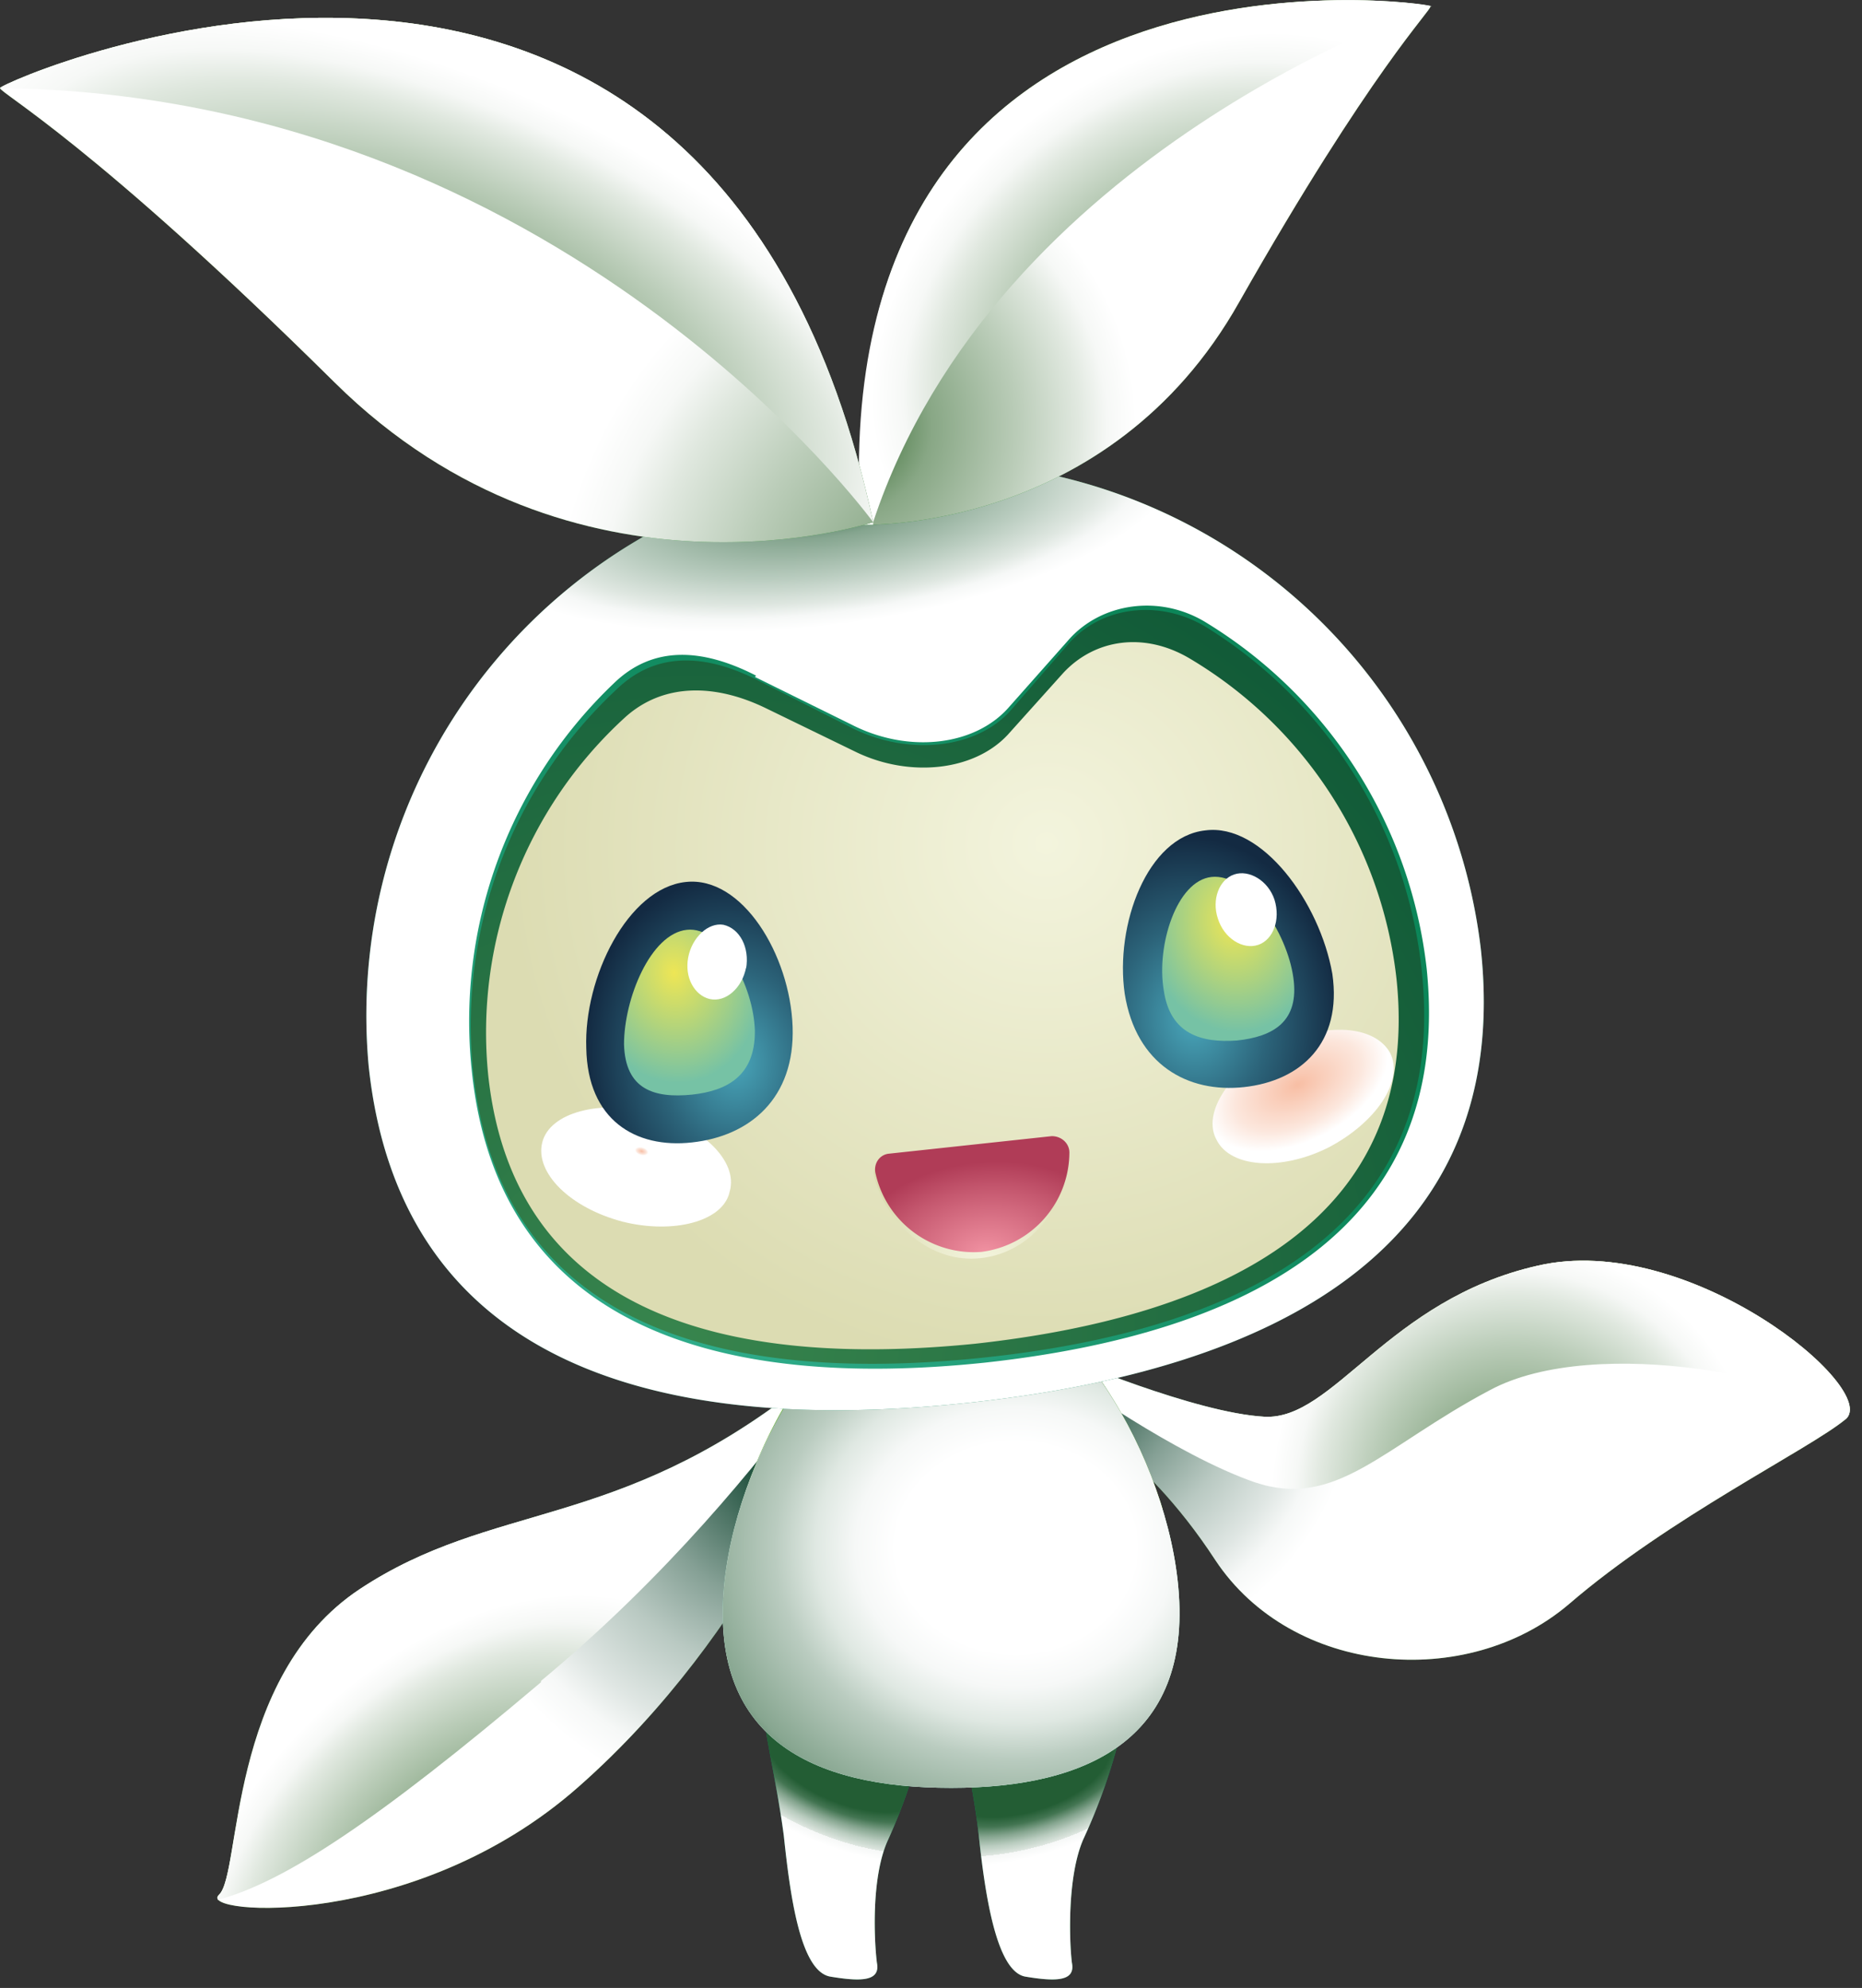 <svg fill="none" xmlns="http://www.w3.org/2000/svg" viewBox="0 0 148 158"><rect x="0" y="0" width="148" height="158" fill="#333333" stroke="none"/><path d="M66.2 112.8s-6 16.7-20.2 29.2c-13 11.5-30.4 10.2-28.6 8.6 1.8-1.6.6-17.3 11.2-24.3s20.3-4.6 34.9-16h3.7l-1 2.5Z" fill="url(#a)"/><path style="mix-blend-mode:multiply" d="M66.2 112.8s-6 16.7-20.2 29.2c-13 11.5-30.4 10.2-28.6 8.6 1.8-1.6.6-17.3 11.2-24.3s20.3-4.6 34.9-16h3.7l-1 2.5Z" fill="url(#b)"/><path style="mix-blend-mode:multiply" d="M43 133.7c-13 11-20.4 15.9-25.7 17.3l.1-.4c1.8-1.6.7-17.3 11.2-24.3 10.6-7 20.3-4.6 34.9-16h1.2c-4.4 6-11.7 15-21.7 23.3Z" fill="url(#c)"/><path d="M73.4 138a46 46 0 0 1-2.8 8.2c-1.4 3-1.1 8.2-.9 9.8.3 1.5-1.3 1.5-3.7 1.1-2.4-.4-3.2-6.5-3.7-11.2-.6-4.6-1.8-9.2-1.7-11.2.1-2 12.5.3 12.8 3.4Z" fill="url(#d)"/><path style="mix-blend-mode:multiply" d="M73.4 138a46 46 0 0 1-2.8 8.2c-1.4 3-1.1 8.2-.9 9.8.3 1.5-1.3 1.5-3.7 1.1-2.4-.4-3.2-6.5-3.7-11.2-.6-4.6-1.8-9.2-1.7-11.2.1-2 12.5.3 12.8 3.4Z" fill="url(#e)"/><path d="M84.4 107.8c.3.1 10.6 4.5 16.1 4.8 5.5.3 9.8-9.3 21.7-12 12-2.8 27.3 9.8 24.5 12.2-2.9 2.4-14 7.8-22 14.7-8.1 6.9-22 5.7-28.1-3.5-6-9.2-12.4-12-12.4-12l.2-4.2Z" fill="url(#f)"/><path style="mix-blend-mode:multiply" d="M84.4 107.8c.3.1 10.6 4.5 16.1 4.8 5.5.3 9.8-9.3 21.7-12 12-2.8 27.3 9.8 24.5 12.2-2.9 2.4-14 7.8-22 14.7-8.1 6.9-22 5.7-28.1-3.5-6-9.2-12.4-12-12.4-12l.2-4.2Z" fill="url(#g)"/><g style="mix-blend-mode:multiply"><path d="M118.4 110.5c-8.5 4.5-12.2 9.5-18.7 7.3-6.3-2.2-14.7-8.2-15.3-8.7v-1.3c.3.1 10.6 4.5 16.1 4.8 5.5.3 9.8-9.3 21.7-12 12-2.8 27.3 9.8 24.5 12.2-2-3-19.8-6.9-28.3-2.3Z" fill="url(#h)"/><path d="m84.8 112.2-.6-.3.1-2.6.4 3Z" fill="url(#i)"/></g><path d="M89 138a46 46 0 0 1-2.9 8.2c-1.3 3-1.1 8.2-.9 9.8.3 1.5-1.3 1.5-3.7 1.1-2.3-.4-3.2-6.5-3.7-11.2-.5-4.6-1.8-9.2-1.7-11.2.1-2 12.5.3 12.8 3.4Z" fill="url(#j)"/><path style="mix-blend-mode:multiply" d="M89 138a46 46 0 0 1-2.9 8.2c-1.3 3-1.1 8.2-.9 9.8.3 1.5-1.3 1.5-3.7 1.1-2.3-.4-3.2-6.5-3.7-11.2-.5-4.6-1.8-9.2-1.7-11.2.1-2 12.5.3 12.8 3.4Z" fill="url(#k)"/><path d="M57.6 125.6c-1.4 12.6 7 16.5 18 16.5s19.4-4 18-16.5c-1.2-10.8-9.5-24.1-18-24.1s-16.8 13.3-18 24.1Z" fill="url(#l)"/><path d="M58.9 119.7c2.8-9.3 9.6-18.2 16.7-18.2 7 0 13.9 9 16.8 18.4A25 25 0 0 1 79 133a44.7 44.7 0 0 1-20.2-13.4Z" fill="url(#m)"/><path style="mix-blend-mode:multiply" d="M57.6 125.6c-1.4 12.6 7 16.5 18 16.5s19.4-4 18-16.5c-1.2-10.8-9.5-24.1-18-24.1s-16.8 13.3-18 24.1Z" fill="url(#n)"/><path style="mix-blend-mode:multiply" d="M57.6 125.6c-1.4 12.6 7 16.5 18 16.5s19.4-4 18-16.5c-1.2-10.8-9.5-24.1-18-24.1s-16.8 13.3-18 24.1Z" fill="url(#o)"/><path d="M29.3 84.7c2.5 23.8 23.1 29.4 47.6 26.8 24.4-2.6 43.4-12.3 40.8-36.1A43.9 43.9 0 0 0 69 37a43.9 43.9 0 0 0-39.7 47.7Z" fill="url(#p)"/><path style="mix-blend-mode:multiply" d="M29.3 84.7c2.5 23.8 23.1 29.4 47.6 26.8 24.4-2.6 43.4-12.3 40.8-36.1A43.9 43.9 0 0 0 69 37a43.9 43.9 0 0 0-39.7 47.7Z" fill="url(#q)"/><path d="m60 53.8 7.7 3.8c4.5 2.3 9.8 1.7 12.5-1.4l4.7-5.3c2.6-3 7.3-3.7 11-1.4A37.1 37.1 0 0 1 113.4 77c2.1 20.6-14.1 29-35.1 31.3-21 2.2-38.7-2.7-40.8-23.2a37.1 37.1 0 0 1 11.3-30.8c3.1-3 7-2.8 11.3-.6Z" fill="url(#r)"/><path d="m60.3 54.1 7.5 3.8c4.5 2.2 9.8 1.6 12.5-1.4l4.6-5.3c2.6-3 7.2-3.6 10.9-1.4A36.6 36.6 0 0 1 113 77.1c2.2 20.3-14 28.6-34.8 30.8-20.9 2.2-38.5-2.5-40.6-22.8A36.5 36.5 0 0 1 49 54.8c3.1-3 7-2.9 11.3-.7Z" fill="url(#s)"/><path d="m60.9 56.3 7.2 3.5c4.2 2 9.3 1.5 12-1.4l4.4-4.9c2.5-2.7 6.4-3.3 10-1.2A34 34 0 0 1 111 77.8c2 19-13.5 26.8-33.5 29-19.9 2-36.7-2.4-38.7-21.4A33.9 33.9 0 0 1 49.7 57c3-2.7 7.1-2.7 11.2-.7Z" fill="url(#t)"/><path d="M83.5 90.7c.8-.1 1.5.5 1.4 1.3-.2 4-3 7.6-7 8-3.8.4-7.3-2.5-8.4-6.4-.2-.7.3-1.5 1-1.6l13-1.3Z" fill="url(#u)"/><path d="M83.6 90.3c.8 0 1.4.6 1.4 1.3a8 8 0 0 1-7 7.9 8 8 0 0 1-8.4-6.2c-.2-.8.3-1.5 1-1.6l13-1.4Z" fill="url(#v)"/><path style="mix-blend-mode:multiply" d="M105.6 91.2c3.8-2 6-5.3 4.9-7.5-1.2-2.2-5.1-2.5-9-.6-3.7 2-6 5.3-4.8 7.5 1.1 2.2 5.1 2.5 8.9.6Z" fill="url(#w)"/><path style="mix-blend-mode:multiply" d="M58 94.7c.7-2.4-2.2-5.2-6.3-6.3-4-1-8 0-8.6 2.4-.6 2.4 2.2 5.2 6.4 6.3 4 1 8 0 8.5-2.4Z" fill="url(#x)"/><path d="M89.4 79c.9 5.6 5 7.9 9.5 7.4s7.8-3.5 7-9c-1-5.7-5.6-12-10.1-11.4-4.6.5-7.2 7.5-6.4 13Z" fill="url(#y)"/><path d="M92.5 78.7c.5 3.5 3 4.2 5.8 4 2.9-.3 5-1.5 4.5-5-.5-3.6-3.6-8.3-6.5-8-2.8.3-4.4 5.5-3.8 9Z" fill="url(#z)"/><path d="M100 75.1c1.2-.4 1.8-2 1.3-3.6-.5-1.5-2-2.4-3.2-2-1.2.4-1.8 2-1.3 3.5.5 1.6 2 2.5 3.2 2.1Z" fill="#fff"/><path d="M63 81.6c.2 5.7-3.4 8.7-8 9.2-4.5.5-8.3-1.8-8.4-7.5-.2-5.6 3.3-12.7 7.9-13.2 4.5-.5 8.3 5.8 8.5 11.5Z" fill="url(#A)"/><path d="M60 82c0 3.5-2.2 4.7-5 5-3 .3-5.3-.4-5.4-4 0-3.6 2.1-8.8 5-9.1 2.8-.3 5.3 4.5 5.4 8Z" fill="url(#B)"/><path d="M59.3 77c.3-1.7-.5-3.2-1.8-3.5-1.2-.2-2.5 1-2.8 2.6-.3 1.6.5 3 1.7 3.3 1.3.3 2.6-.9 2.9-2.5Z" fill="#fff"/><path d="M68.5 41.7s19.6.8 30-17.7C109 5.5 113.8.8 113.7.5c-.2-.3-48.4-7.1-45.2 41.2Z" fill="url(#C)"/><path style="mix-blend-mode:multiply" d="M68.5 41.7s19.6.8 30-17.7C109 5.5 113.8.8 113.7.5c-.2-.3-48.4-7.1-45.2 41.2Z" fill="url(#D)"/><path style="mix-blend-mode:multiply" d="M113.7.5S79.2 12 69.4 41.5v.2h-1C65.4-6.6 113.6.2 113.8.5Z" fill="url(#E)"/><path d="M69.4 41.5s-23.7 7.8-42.8-11.1C7.4 11.4 0 7.4 0 7c0-.5 56.5-25.5 69.4 34.5Z" fill="url(#F)"/><path style="mix-blend-mode:multiply" d="M69.4 41.5s-23.7 7.8-42.8-11.1C7.4 11.4 0 7.4 0 7c0-.5 56.5-25.5 69.4 34.5Z" fill="url(#G)"/><path style="mix-blend-mode:multiply" d="M69.4 41.5S44.7 7.5 0 7c0-.5 56.5-25.5 69.4 34.5Z" fill="url(#H)"/><defs><radialGradient id="a" cx="0" cy="0" r="1" gradientUnits="userSpaceOnUse" gradientTransform="rotate(180 18.2 79.5) scale(29.705)"><stop stop-color="#82BB27"/><stop offset=".3" stop-color="#6AAE2B"/><stop offset="1" stop-color="#319136"/></radialGradient><radialGradient id="b" cx="0" cy="0" r="1" gradientUnits="userSpaceOnUse" gradientTransform="rotate(-180 31.3 58.1) scale(28.059)"><stop stop-color="#003821"/><stop offset=".2" stop-color="#436C5C"/><stop offset=".4" stop-color="#85A095"/><stop offset=".6" stop-color="#B9C9C2"/><stop offset=".8" stop-color="#DFE6E3"/><stop offset=".9" stop-color="#F6F8F7"/><stop offset="1" stop-color="#fff"/></radialGradient><radialGradient id="c" cx="0" cy="0" r="1" gradientUnits="userSpaceOnUse" gradientTransform="matrix(-11.533 -12.277 19.029 -17.876 36.8 148.4)"><stop stop-color="#31672C"/><stop offset=".1" stop-color="#487843"/><stop offset=".3" stop-color="#88A785"/><stop offset=".6" stop-color="#BBCDB9"/><stop offset=".8" stop-color="#E0E8DF"/><stop offset=".9" stop-color="#F6F8F6"/><stop offset="1" stop-color="#fff"/></radialGradient><radialGradient id="d" cx="0" cy="0" r="1" gradientUnits="userSpaceOnUse" gradientTransform="matrix(-11.61 0 0 -11.61 69.5 152.3)"><stop stop-color="#4BB166"/><stop offset=".1" stop-color="#45AD64"/><stop offset="1" stop-color="#0C8659"/></radialGradient><radialGradient id="e" cx="0" cy="0" r="1" gradientUnits="userSpaceOnUse" gradientTransform="rotate(-157.8 47.4 63.3) scale(14.024 7.012)"><stop offset=".5" stop-color="#235D34"/><stop offset=".6" stop-color="#437552"/><stop offset=".7" stop-color="#85A58F"/><stop offset=".8" stop-color="#B9CCBF"/><stop offset=".9" stop-color="#DFE7E1"/><stop offset=".9" stop-color="#F6F8F7"/><stop offset="1" stop-color="#fff"/></radialGradient><radialGradient id="f" cx="0" cy="0" r="1" gradientUnits="userSpaceOnUse" gradientTransform="rotate(180 63.1 53) scale(34.051)"><stop stop-color="#82BB27"/><stop offset=".3" stop-color="#6AAE2B"/><stop offset="1" stop-color="#319136"/></radialGradient><radialGradient id="g" cx="0" cy="0" r="1" gradientUnits="userSpaceOnUse" gradientTransform="rotate(180 42.6 54.7) scale(22.759)"><stop stop-color="#003821"/><stop offset=".2" stop-color="#436C5C"/><stop offset=".4" stop-color="#85A095"/><stop offset=".6" stop-color="#B9C9C2"/><stop offset=".8" stop-color="#DFE6E3"/><stop offset=".9" stop-color="#F6F8F7"/><stop offset="1" stop-color="#fff"/></radialGradient><radialGradient id="h" cx="0" cy="0" r="1" gradientUnits="userSpaceOnUse" gradientTransform="rotate(180 60.2 59.2) scale(19.28)"><stop stop-color="#31672C"/><stop offset=".1" stop-color="#487843"/><stop offset=".3" stop-color="#88A785"/><stop offset=".6" stop-color="#BBCDB9"/><stop offset=".8" stop-color="#E0E8DF"/><stop offset=".9" stop-color="#F6F8F6"/><stop offset="1" stop-color="#fff"/></radialGradient><radialGradient id="i" cx="0" cy="0" r="1" gradientUnits="userSpaceOnUse" gradientTransform="rotate(180 57.6 57.5) scale(19.28)"><stop stop-color="#31672C"/><stop offset=".1" stop-color="#487843"/><stop offset=".3" stop-color="#88A785"/><stop offset=".6" stop-color="#BBCDB9"/><stop offset=".8" stop-color="#E0E8DF"/><stop offset=".9" stop-color="#F6F8F6"/><stop offset="1" stop-color="#fff"/></radialGradient><radialGradient id="j" cx="0" cy="0" r="1" gradientUnits="userSpaceOnUse" gradientTransform="rotate(180 42.5 76.2) scale(11.61)"><stop stop-color="#4BB166"/><stop offset=".1" stop-color="#45AD64"/><stop offset="1" stop-color="#0C8659"/></radialGradient><radialGradient id="k" cx="0" cy="0" r="1" gradientUnits="userSpaceOnUse" gradientTransform="rotate(163.1 30.3 76.3) scale(14.024 7.012)"><stop offset=".5" stop-color="#235D34"/><stop offset=".6" stop-color="#437552"/><stop offset=".7" stop-color="#85A58F"/><stop offset=".8" stop-color="#B9CCBF"/><stop offset=".9" stop-color="#DFE7E1"/><stop offset=".9" stop-color="#F6F8F7"/><stop offset="1" stop-color="#fff"/></radialGradient><radialGradient id="l" cx="0" cy="0" r="1" gradientUnits="userSpaceOnUse" gradientTransform="matrix(-23.077 0 0 -21.462 83.8 122)"><stop stop-color="#4BB166"/><stop offset=".1" stop-color="#45AD64"/><stop offset="1" stop-color="#0C8659"/></radialGradient><radialGradient id="m" cx="0" cy="0" r="1" gradientUnits="userSpaceOnUse" gradientTransform="matrix(-18.223 0 0 -16.009 79.4 120.6)"><stop stop-color="#B8D048"/><stop offset=".3" stop-color="#9CC640"/><stop offset="1" stop-color="#63B22F"/></radialGradient><radialGradient id="n" cx="0" cy="0" r="1" gradientUnits="userSpaceOnUse" gradientTransform="rotate(173.3 35.3 55.8) scale(23.802 9.759)"><stop offset=".2" stop-color="#235D34"/><stop offset=".3" stop-color="#2C633C"/><stop offset=".4" stop-color="#457653"/><stop offset=".6" stop-color="#6D9378"/><stop offset=".8" stop-color="#A5BDAC"/><stop offset=".9" stop-color="#ECF1ED"/><stop offset="1" stop-color="#fff"/></radialGradient><radialGradient id="o" cx="0" cy="0" r="1" gradientUnits="userSpaceOnUse" gradientTransform="matrix(-31.691 0 0 -27.84 80.7 123)"><stop offset=".3" stop-color="#fff"/><stop offset=".4" stop-color="#F6F8F7"/><stop offset=".5" stop-color="#DFE8E2"/><stop offset=".6" stop-color="#BACCC0"/><stop offset=".8" stop-color="#87A690"/><stop offset=".9" stop-color="#467654"/><stop offset="1" stop-color="#235D34"/></radialGradient><radialGradient id="p" cx="0" cy="0" r="1" gradientUnits="userSpaceOnUse" gradientTransform="rotate(174 41.5 23.8) scale(68.957 68.268)"><stop stop-color="#4BB166"/><stop offset=".1" stop-color="#45AD64"/><stop offset="1" stop-color="#0C8659"/></radialGradient><radialGradient id="q" cx="0" cy="0" r="1" gradientUnits="userSpaceOnUse" gradientTransform="matrix(-28.293 3.68 -1.288 -9.902 65.7 39.7)"><stop stop-color="#235D34"/><stop offset=".1" stop-color="#437552"/><stop offset=".3" stop-color="#85A58F"/><stop offset=".6" stop-color="#B9CCBF"/><stop offset=".8" stop-color="#DFE7E1"/><stop offset=".9" stop-color="#F6F8F7"/><stop offset="1" stop-color="#fff"/></radialGradient><radialGradient id="r" cx="0" cy="0" r="1" gradientUnits="userSpaceOnUse" gradientTransform="rotate(174 26 50.6) scale(53.266 53.266)"><stop stop-color="#35B292"/><stop offset="1" stop-color="#0C8659"/></radialGradient><radialGradient id="s" cx="0" cy="0" r="1" gradientUnits="userSpaceOnUse" gradientTransform="matrix(-91.887 9.69 -9.206 -87.293 53.8 106.4)"><stop stop-color="#38854D"/><stop offset="1" stop-color="#074F32"/></radialGradient><radialGradient id="t" cx="0" cy="0" r="1" gradientUnits="userSpaceOnUse" gradientTransform="rotate(174 39.8 35.7) scale(42.873 42.016)"><stop stop-color="#F3F4DD"/><stop offset="1" stop-color="#DCDCB2"/></radialGradient><radialGradient id="u" cx="0" cy="0" r="1" gradientUnits="userSpaceOnUse" gradientTransform="matrix(-10.913 1.151 -.76 -7.203 78.2 100.2)"><stop stop-color="#F3F4DD"/><stop offset="1" stop-color="#DCDCB2"/></radialGradient><radialGradient id="v" cx="0" cy="0" r="1" gradientUnits="userSpaceOnUse" gradientTransform="matrix(-10.913 1.151 -.76 -7.203 78.3 99.6)"><stop stop-color="#F192A2"/><stop offset=".7" stop-color="#C5586F"/><stop offset="1" stop-color="#B03C57"/></radialGradient><radialGradient id="w" cx="0" cy="0" r="1" gradientUnits="userSpaceOnUse" gradientTransform="rotate(153.2 41.3 55.4) scale(7.703 4.468)"><stop stop-color="#F8BEA4"/><stop offset=".7" stop-color="#FCE7DD"/><stop offset="1" stop-color="#fff"/></radialGradient><radialGradient id="x" cx="0" cy="0" r="1" gradientUnits="userSpaceOnUse" gradientTransform="matrix(.531 .139 -.081 .308 51 91.5)"><stop stop-color="#F8BEA4"/><stop offset=".7" stop-color="#FCE7DD"/><stop offset="1" stop-color="#fff"/></radialGradient><radialGradient id="y" cx="0" cy="0" r="1" gradientUnits="userSpaceOnUse" gradientTransform="rotate(174 45.3 43) scale(11.795 14.562)"><stop stop-color="#49A7BB"/><stop offset=".5" stop-color="#2C647A"/><stop offset="1" stop-color="#132A42"/></radialGradient><radialGradient id="z" cx="0" cy="0" r="1" gradientUnits="userSpaceOnUse" gradientTransform="rotate(174 47.1 39.2) scale(7.111 8.779)"><stop stop-color="#EEE655"/><stop offset=".5" stop-color="#B3D47B"/><stop offset="1" stop-color="#76C2A5"/></radialGradient><radialGradient id="A" cx="0" cy="0" r="1" gradientUnits="userSpaceOnUse" gradientTransform="rotate(-6 833.6 -514.6) scale(11.795 14.562)"><stop stop-color="#49A7BB"/><stop offset=".5" stop-color="#2C647A"/><stop offset="1" stop-color="#132A42"/></radialGradient><radialGradient id="B" cx="0" cy="0" r="1" gradientUnits="userSpaceOnUse" gradientTransform="rotate(-6 764.5 -472.5) scale(7.111 8.779)"><stop stop-color="#EEE655"/><stop offset=".5" stop-color="#B3D47B"/><stop offset="1" stop-color="#76C2A5"/></radialGradient><radialGradient id="C" cx="0" cy="0" r="1" gradientUnits="userSpaceOnUse" gradientTransform="rotate(177.2 48.3 7) scale(29.2)"><stop stop-color="#82BB27"/><stop offset=".3" stop-color="#6AAE2B"/><stop offset="1" stop-color="#319136"/></radialGradient><radialGradient id="D" cx="0" cy="0" r="1" gradientUnits="userSpaceOnUse" gradientTransform="rotate(177.2 33.1 17.8) scale(23.319)"><stop stop-color="#31672C"/><stop offset=".1" stop-color="#487843"/><stop offset=".3" stop-color="#88A785"/><stop offset=".6" stop-color="#BBCDB9"/><stop offset=".8" stop-color="#E0E8DF"/><stop offset=".9" stop-color="#F6F8F6"/><stop offset="1" stop-color="#fff"/></radialGradient><radialGradient id="E" cx="0" cy="0" r="1" gradientUnits="userSpaceOnUse" gradientTransform="rotate(143 42.8 28.5) scale(27.17 20.106)"><stop stop-color="#31672C"/><stop offset=".1" stop-color="#487843"/><stop offset=".3" stop-color="#88A785"/><stop offset=".6" stop-color="#BBCDB9"/><stop offset=".8" stop-color="#E0E8DF"/><stop offset=".9" stop-color="#F6F8F6"/><stop offset="1" stop-color="#fff"/></radialGradient><radialGradient id="F" cx="0" cy="0" r="1" gradientUnits="userSpaceOnUse" gradientTransform="rotate(-13 75.8 -98.7) scale(37.035)"><stop stop-color="#82BB27"/><stop offset=".3" stop-color="#6AAE2B"/><stop offset="1" stop-color="#319136"/></radialGradient><radialGradient id="G" cx="0" cy="0" r="1" gradientUnits="userSpaceOnUse" gradientTransform="matrix(-35.609 1.773 -1.773 -35.609 79.7 50.4)"><stop stop-color="#31672C"/><stop offset=".1" stop-color="#487843"/><stop offset=".3" stop-color="#88A785"/><stop offset=".6" stop-color="#BBCDB9"/><stop offset=".8" stop-color="#E0E8DF"/><stop offset=".9" stop-color="#F6F8F6"/><stop offset="1" stop-color="#fff"/></radialGradient><radialGradient id="H" cx="0" cy="0" r="1" gradientUnits="userSpaceOnUse" gradientTransform="matrix(-37.766 -17.498 8.224 -17.75 35.6 26.3)"><stop stop-color="#31672C"/><stop offset=".1" stop-color="#487843"/><stop offset=".3" stop-color="#88A785"/><stop offset=".6" stop-color="#BBCDB9"/><stop offset=".8" stop-color="#E0E8DF"/><stop offset=".9" stop-color="#F6F8F6"/><stop offset="1" stop-color="#fff"/></radialGradient></defs></svg>